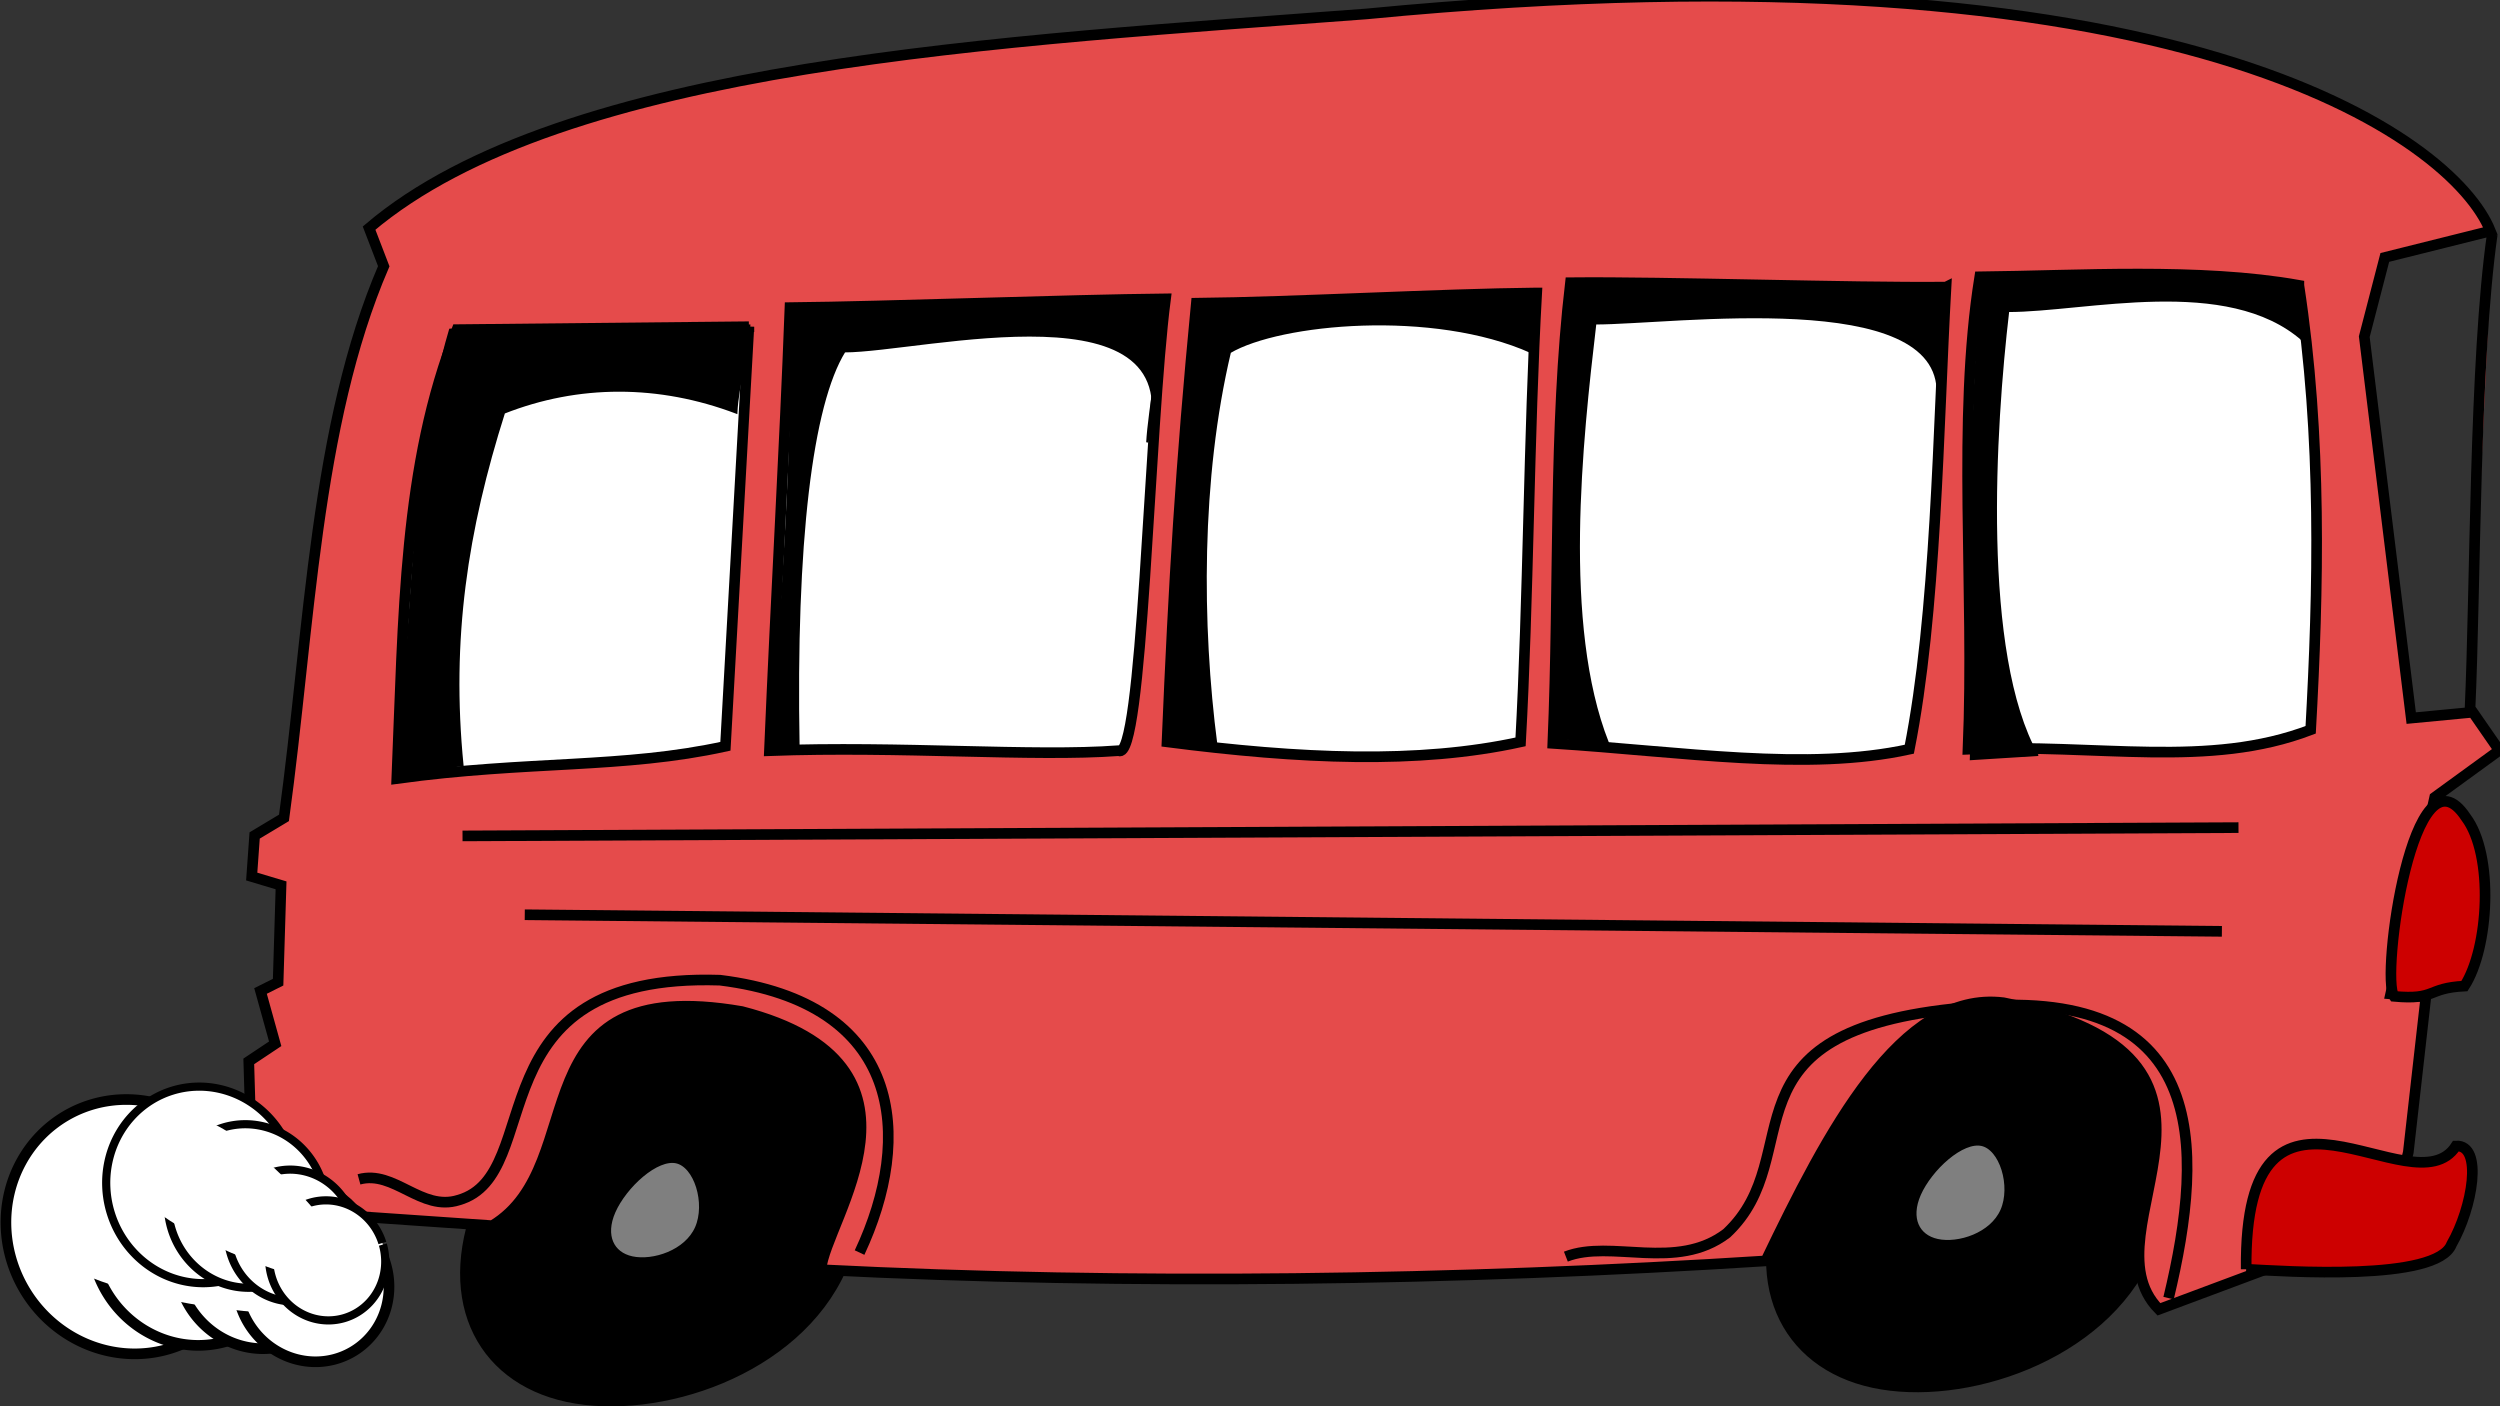 <?xml version="1.0"?><svg width="548.758" height="308.702" xmlns="http://www.w3.org/2000/svg">
 <rect width="100%" height="100%" fill="#333333" stroke="none"/>

 <g>
  <title>Layer 1</title>
  <g id="g3018">
   <path fill="#000000" fill-rule="evenodd" stroke="black" stroke-width="2.335" stroke-miterlimit="4" d="m164.649,215.954c-19.583,-4.213 -48.273,22.884 -58.292,45.541c-10.019,22.657 -1.366,40.873 18.216,45.086c19.583,4.213 50.095,-5.579 60.114,-28.235c10.019,-22.657 -0.455,-58.179 -20.038,-62.391z" id="path3979"/>
   <path fill="#000000" fill-rule="evenodd" stroke="black" stroke-width="2.335" stroke-miterlimit="4" d="m451.315,212.856c-19.583,-4.212 -48.273,22.884 -58.292,45.541c-10.019,22.657 -1.366,40.873 18.216,45.086c19.583,4.213 50.095,-5.579 60.114,-28.235c10.019,-22.657 -0.455,-58.179 -20.038,-62.391z" id="path3981"/>
   <path fill="#e54b4b" fill-rule="evenodd" stroke="black" stroke-width="2.335" stroke-miterlimit="4" id="path3961" d="m55.251,254.876l-0.644,-21.898l5.796,-3.864l-3.22,-11.593l3.864,-1.932l0.644,-21.254l-6.44,-1.932l0.644,-9.017l6.44,-3.864c5.689,-41.648 6.87,-86.195 21.898,-121.081l-3.22,-8.373c42.722,-36.281 139.544,-41.004 218.976,-47.015c178.339,-17.24 238.512,27.265 246.67,47.659l-23.186,5.796l-4.508,17.389l10.305,83.726l13.525,-1.288l5.796,8.373l-14.169,10.305l-9.661,43.151l7.729,0.644l-3.864,34.135l-3.864,15.457l-50.88,18.999c-17.282,-17.497 26.621,-55.281 -34.134,-67.303c-22.542,-2.791 -38.643,28.553 -52.168,56.676c-67.41,4.294 -139.329,5.367 -207.383,1.932c0.859,-10.949 27.935,-44.973 -17.389,-56.676c-50.131,-8.653 -32.417,33.49 -54.744,47.015l-56.032,-3.864l3.22,-10.305zm491.799,-203.404c-3.954,27.787 -3.655,77.641 -4.874,104.184"/>
   <path fill="none" fill-opacity="0.75" fill-rule="evenodd" stroke="black" stroke-width="2.335" stroke-miterlimit="4" d="m476.009,284.943c8.121,-33.776 8.956,-69.374 -44.858,-63.757c-55.181,5.01 -33.624,32.226 -52.144,49.531c-11.082,8.425 -25.351,1.247 -35.294,5.118" id="path9237"/>
   <path fill="#7f7f7f" fill-rule="evenodd" stroke="black" stroke-width="2.335" stroke-miterlimit="4" d="m435.165,250.397c-4.907,-1.056 -12.096,5.734 -14.606,11.411c-2.51,5.677 -0.342,10.242 4.564,11.297c4.907,1.056 12.552,-1.398 15.063,-7.075c2.51,-5.677 -0.114,-14.578 -5.021,-15.633z" id="path5731"/>
   <path fill="#cd0000" fill-rule="evenodd" stroke="black" stroke-width="2.335" stroke-miterlimit="4" d="m493.045,278.599c-0.537,-51.094 36.603,-12.344 46.049,-27.05c6.011,-0.322 3.65,13.525 -0.966,21.576c-3.22,8.265 -36.711,5.904 -45.083,5.474z" id="path3965"/>
   <path fill="#cd0000" fill-rule="evenodd" stroke="black" stroke-width="2.335" stroke-miterlimit="4" d="m540.952,216.448c5.367,-8.265 6.548,-28.767 0.322,-37.033c-11.485,-17.389 -18.785,35.101 -15.779,39.287c9.339,0.859 7.085,-1.825 15.457,-2.254z" id="path3967"/>
   <path fill="white" fill-rule="evenodd" stroke="black" stroke-width="2.335" stroke-miterlimit="4" d="m164.383,71.713c-1.717,30.7 -3.435,61.399 -5.152,92.099c-22.434,4.938 -43.258,3.113 -72.133,7.085c1.503,-35.423 1.395,-68.913 13.203,-98.539c21.361,-0.215 42.722,-0.429 64.083,-0.644z" id="path3969"/>
   <path fill="white" fill-rule="evenodd" stroke="black" stroke-width="2.335" stroke-miterlimit="4" d="m255.838,65.595c-3.65,28.123 -5.045,101.974 -10.305,99.183c-18.892,1.395 -47.767,-1.073 -76.642,0c1.503,-35.423 3.328,-65.693 4.508,-97.251c21.361,-0.215 61.077,-1.717 82.438,-1.932z" id="path3971"/>
   <path fill="white" fill-rule="evenodd" stroke="black" stroke-width="2.335" stroke-miterlimit="4" d="m337.31,64.306c-1.717,30.7 -1.825,67.84 -3.542,98.539c-22.434,4.938 -48.411,3.757 -77.608,0c1.503,-35.423 3.006,-60.54 6.44,-96.285c21.361,-0.215 53.349,-2.039 74.709,-2.254z" id="path3973"/>
   <path fill="white" fill-rule="evenodd" stroke="black" stroke-width="2.335" stroke-miterlimit="4" d="m427.154,63.018c-1.717,30.7 -2.147,71.704 -8.051,101.437c-22.434,4.938 -49.699,0.537 -78.252,-1.288c1.503,-35.423 0.107,-68.913 3.864,-101.115c21.361,-0.215 61.077,1.181 82.438,0.966z" id="path3975"/>
   <path fill="white" fill-rule="evenodd" stroke="black" stroke-width="2.335" stroke-miterlimit="4" d="m504.609,62.628c5.114,33.432 4.307,66.864 2.59,97.564c-22.434,8.581 -46.34,3.025 -75.215,4.264c1.503,-35.423 -2.469,-72.133 2.576,-103.692c21.361,-0.215 48.232,-2.021 70.049,1.863z" id="path3977"/>
   <path fill="black" fill-rule="evenodd" stroke="black" stroke-width="0.458px" d="m101.524,168.001c-4.858,0.304 -9.715,2.217 -14.573,2.521c3.947,-32.182 2.741,-67.263 11.841,-98.157c21.252,-0.304 44.437,-0.607 65.69,-0.911c-0.304,6.376 -2.539,12.751 -2.843,19.127c-17.002,-6.44 -34.648,-6.44 -51.006,0c-8.188,25.807 -11.869,49.681 -9.108,77.42z" id="path6606"/>
   <path fill="black" fill-rule="evenodd" stroke="black" stroke-width="0.458px" d="m175.285,163.884c-4.858,0.304 -0.699,-0.359 -5.556,-0.055c1.693,-32.504 4.674,-63.721 3.79,-96.225c21.252,-0.304 60.86,-1.251 82.113,-1.555c-0.304,6.376 -3.505,24.666 -3.809,31.042c10.692,-35.745 -49.461,-19.965 -66.463,-19.965c-7.222,11.638 -10.902,41.952 -10.074,86.758z" id="path7481"/>
   <path fill="black" fill-rule="evenodd" stroke="black" stroke-width="0.458px" d="m266.984,163.405c-4.858,0.304 -6.173,-0.359 -11.031,-0.055c3.947,-32.182 3.385,-64.365 7.332,-96.547c21.252,-0.304 52.81,-1.895 74.062,-2.199c-0.304,6.376 -0.929,6.311 -1.233,12.687c-21.51,-9.661 -55.258,-6.44 -66.141,0c-6.578,27.739 -6.394,59.986 -2.99,86.114z" id="path7483"/>
   <path fill="black" fill-rule="evenodd" stroke="black" stroke-width="0.458px" d="m352.91,162.992c-4.858,0.304 -7.438,-1.214 -12.296,-0.911c3.947,-32.182 1.063,-68.008 5.01,-100.19c21.252,-0.304 59.626,1.65 80.878,1.346c-0.304,6.376 -0.878,16.87 -1.181,23.246c0.759,-23.681 -58.141,-15.484 -75.143,-15.484c-3.036,25.807 -7.438,66.186 2.732,91.993z" id="path7485"/>
   <path fill="black" fill-rule="evenodd" stroke="black" stroke-width="0.458px" d="m447.18,165.724c-4.858,0.304 -9.715,0.607 -14.573,0.911c1.214,-32.182 -1.214,-73.017 2.732,-105.2c21.253,-0.304 39.772,-1.518 68.767,0.911c-0.304,6.376 1.67,5.92 1.366,12.296c-16.547,-14.573 -47.666,-6.376 -64.668,-6.376c-3.036,25.807 -6.072,75.294 6.376,97.458z" id="path7487"/>
   <path fill="none" fill-opacity="0.75" fill-rule="evenodd" stroke="black" stroke-width="2.335" stroke-miterlimit="4" d="m491.355,181.664l-389.831,1.822" id="path9241"/>
   <path fill="none" fill-opacity="0.75" fill-rule="evenodd" stroke="black" stroke-width="2.335" stroke-miterlimit="4" d="m487.712,204.434l-372.525,-3.643" id="path9243"/>
   <path fill="none" fill-opacity="0.75" fill-rule="evenodd" stroke="black" stroke-width="2.335" stroke-miterlimit="4" d="m188.677,274.945c11.971,-25.512 9.551,-54.802 -30.646,-59.792c-54.923,-1.744 -37.638,42.657 -57.372,48.273c-8.197,2.581 -14.118,-6.679 -21.86,-4.554" id="path9239"/>
   <path fill="#7f7f7f" fill-rule="evenodd" stroke="black" stroke-width="2.335" stroke-miterlimit="4" d="m148.623,254.207c-4.907,-1.055 -12.096,5.734 -14.606,11.411c-2.51,5.677 -0.342,10.242 4.564,11.297c4.907,1.056 12.552,-1.398 15.063,-7.075c2.51,-5.677 -0.114,-14.578 -5.021,-15.633z" id="path5729"/>
   <path fill="#cd0000" fill-rule="evenodd" stroke="black" stroke-width="2.335" stroke-miterlimit="4" d="m80.657,280.062c2.791,-8.265 -2.147,-25.547 -30.27,-19.965c-0.859,6.44 0.215,14.813 3.22,18.999c9.339,0.859 18.677,1.395 27.05,0.966z" id="path3963"/>
   <g id="g17987" transform="matrix(0.399, -0.224, 0.224, 0.399, -250.984, 57.082)">
    <path fill="white" stroke="black" stroke-width="5.1" stroke-miterlimit="4" d="m365.059,703.504a59.176,61.567 0 1 1 -0.023,-1.718" id="path16231"/>
    <path fill="white" stroke="black" stroke-width="5.1" stroke-miterlimit="4" d="m379.003,723.99a49.244,51.234 0 1 1 -0.019,-1.43" id="path17106"/>
    <path fill="white" stroke="black" stroke-width="5.1" stroke-miterlimit="4" d="m391.215,749.358a39.68,41.283 0 1 1 -0.015,-1.152" id="path17110"/>
    <path fill="white" stroke="black" stroke-width="5.1" stroke-miterlimit="4" d="m404.847,770.365a36.142,37.602 0 1 1 -0.014,-1.049" id="path17108"/>
    <path fill="white" fill-rule="evenodd" stroke-width="1px" id="path17112" d="m375.521,751.845c-11.7,-30.523 -38.909,-78.647 -62.674,-90.529c-12.712,-6.356 -51.651,23.046 -46.757,35.814c10.36,27.026 63.757,69.185 92.519,83.566c7.715,3.857 20.466,-19.58 16.912,-28.85z"/>
   </g>
   <g id="g17994" transform="matrix(0.338, -0.096, 0.096, 0.338, -52.895, 123.407)">
    <path fill="white" stroke="black" stroke-width="5.1" stroke-miterlimit="4" d="m218.634,449.679a59.176,61.567 0 1 1 -0.023,-1.718" id="path17996"/>
    <path fill="white" stroke="black" stroke-width="5.1" stroke-miterlimit="4" d="m232.578,470.166a49.244,51.234 0 1 1 -0.019,-1.43" id="path17998"/>
    <path fill="white" stroke="black" stroke-width="5.1" stroke-miterlimit="4" d="m244.789,495.534a39.68,41.283 0 1 1 -0.015,-1.152" id="path18000"/>
    <path fill="white" stroke="black" stroke-width="5.1" stroke-miterlimit="4" d="m258.422,516.541a36.142,37.602 0 1 1 -0.014,-1.049" id="path18002"/>
    <path fill="white" fill-rule="evenodd" stroke-width="1px" id="path18004" d="m229.096,498.021c-11.7,-30.523 -38.909,-78.647 -62.674,-90.529c-12.712,-6.356 -51.651,23.046 -46.757,35.814c10.36,27.026 63.757,69.185 92.519,83.566c7.715,3.857 20.466,-19.58 16.912,-28.85z"/>
   </g>
  </g>
 </g>
</svg>